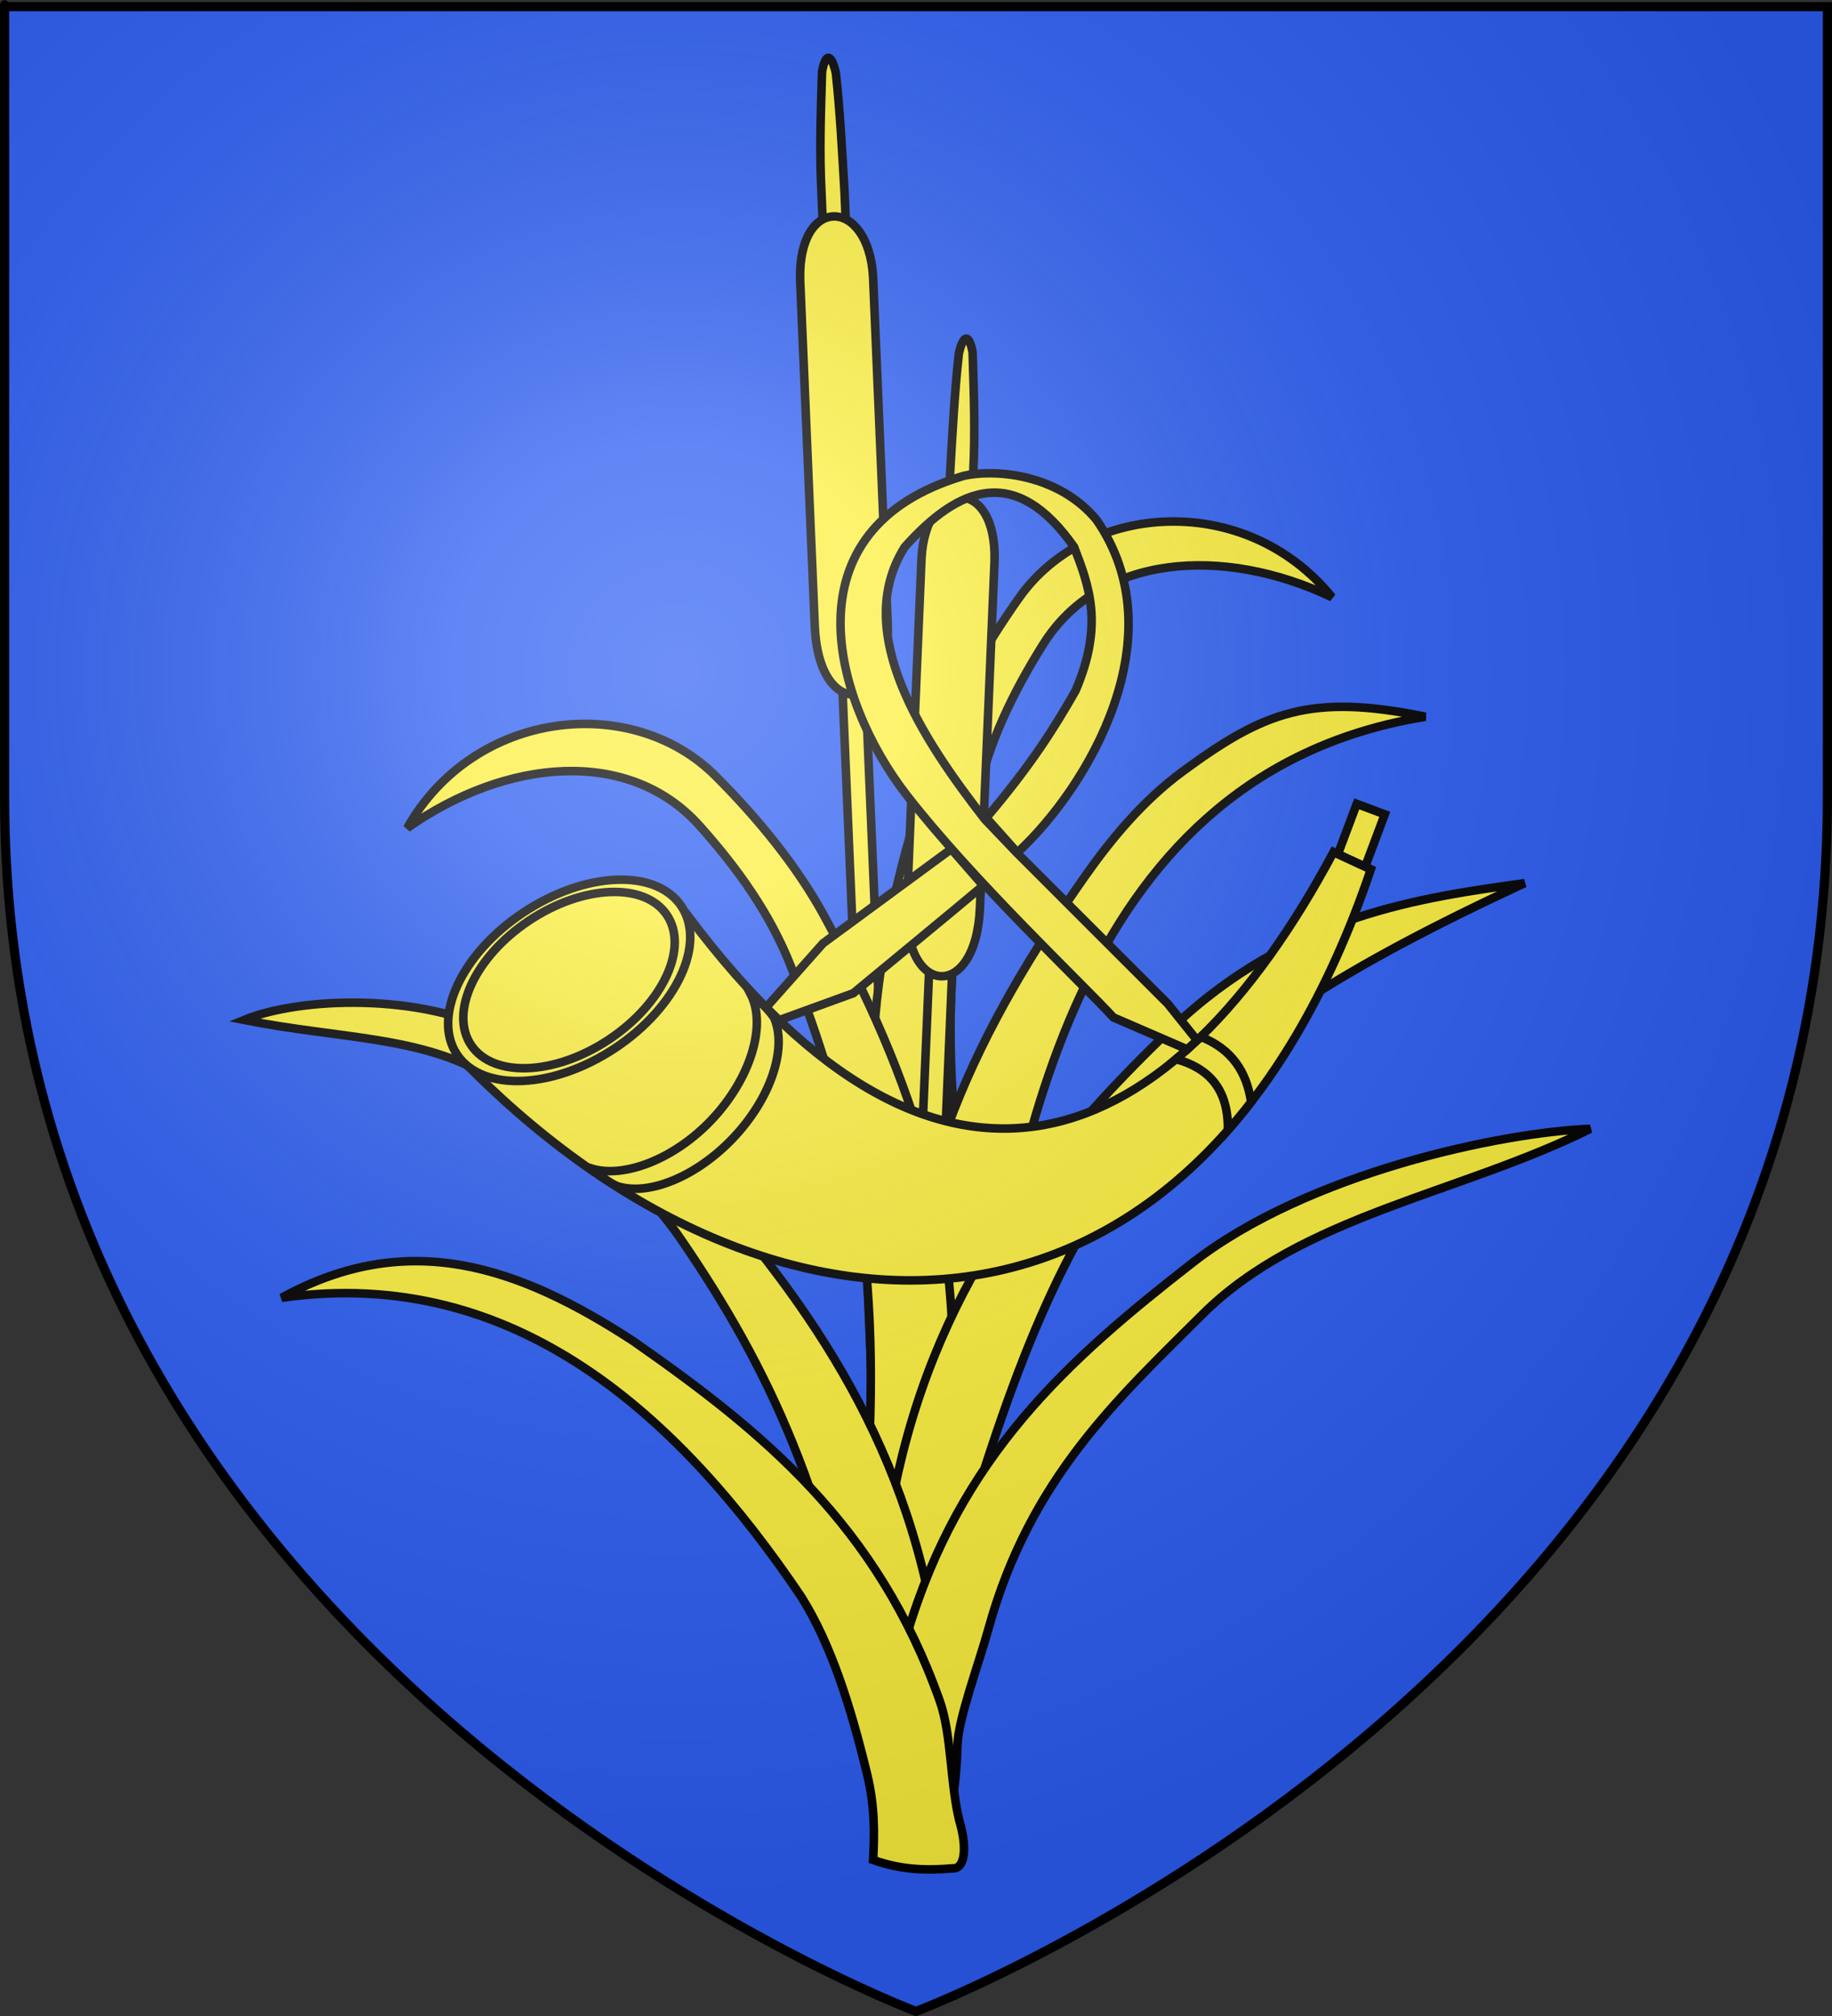 <?xml version="1.0" encoding="UTF-8" standalone="no"?>
<svg
   xmlns:dc="http://purl.org/dc/elements/1.1/"
   xmlns:cc="http://web.resource.org/cc/"
   xmlns:rdf="http://www.w3.org/1999/02/22-rdf-syntax-ns#"
   xmlns:svg="http://www.w3.org/2000/svg"
   xmlns="http://www.w3.org/2000/svg"
   xmlns:xlink="http://www.w3.org/1999/xlink"
   xmlns:sodipodi="http://sodipodi.sourceforge.net/DTD/sodipodi-0.dtd"
   xmlns:inkscape="http://www.inkscape.org/namespaces/inkscape"
   height="660"
   width="600"
   version="1.0"
   id="svg2"
   sodipodi:version="0.32"
   inkscape:version="0.45.1"
   sodipodi:docname="Blason ville fr Jonquières (Vaucluse).svg"
   sodipodi:docbase="C:\Users\Jany\Documents\aaaOuiqui\Blasons\Blasons Vaucluse"
   inkscape:export-filename="/Users/olivier/Desktop/Blason Rouge/Blason_Vide_3D.png"
   inkscape:export-xdpi="144"
   inkscape:export-ydpi="144"
   inkscape:output_extension="org.inkscape.output.svg.inkscape">
  <rect width="100%" height="100%" fill="#333333" stroke="none"/>
  <sodipodi:namedview
     inkscape:window-height="814"
     inkscape:window-width="1152"
     inkscape:pageshadow="2"
     inkscape:pageopacity="0.0"
     guidetolerance="10.0"
     gridtolerance="10.0"
     objecttolerance="10.0"
     borderopacity="1.0"
     bordercolor="#666666"
     pagecolor="#ffffff"
     id="base"
     showgrid="false"
     height="660px"
     inkscape:zoom="1.26"
     inkscape:cx="411.57281"
     inkscape:cy="149.05716"
     inkscape:window-x="-8"
     inkscape:window-y="-8"
     inkscape:current-layer="layer4"
     showguides="true"
     inkscape:guide-bbox="true" />
  <desc
     id="desc4">Flag of Canton of Valais (Wallis)</desc>
  <defs
     id="defs6">
    <linearGradient
       id="linearGradient2893">
      <stop
         style="stop-color:white;stop-opacity:0.314;"
         offset="0"
         id="stop2895" />
      <stop
         id="stop2897"
         offset="0.19"
         style="stop-color:white;stop-opacity:0.251;" />
      <stop
         style="stop-color:#6b6b6b;stop-opacity:0.125;"
         offset="0.6"
         id="stop2901" />
      <stop
         style="stop-color:black;stop-opacity:0.125;"
         offset="1"
         id="stop2899" />
    </linearGradient>
    <radialGradient
       inkscape:collect="always"
       xlink:href="#linearGradient2893"
       id="radialGradient3163"
       gradientUnits="userSpaceOnUse"
       gradientTransform="matrix(1.353,0,0,1.349,-77.629,-85.747)"
       cx="221.445"
       cy="226.331"
       fx="221.445"
       fy="226.331"
       r="300" />
  </defs>
  <g
     inkscape:groupmode="layer"
     id="layer3"
     inkscape:label="Fond écu"
     style="display:inline">
    <path
       id="path2855"
       style="fill:#2b5df2;fill-opacity:1;fill-rule:evenodd;stroke:none;stroke-width:1px;stroke-linecap:butt;stroke-linejoin:miter;stroke-opacity:1"
       d="M 300,658.5 C 300,658.5 598.5,546.18 598.5,260.728 C 598.5,-24.723 598.5,2.176 598.5,2.176 L 1.5,2.176 L 1.5,260.728 C 1.5,546.18 300,658.5 300,658.5 z "
       sodipodi:nodetypes="cccccc" />
  </g>
  <g
     inkscape:groupmode="layer"
     id="layer4"
     inkscape:label="Meubles"
     style="display:inline">
    <g
       id="g117030"
       transform="translate(-818.372,6.349)"
       style="stroke-width:2.8;stroke-miterlimit:4;stroke-dasharray:none">
      <g
         transform="matrix(-0.56,2.3660678e-2,2.3660678e-2,0.56,826.35,205.752)"
         id="g116994"
         style="stroke:#000000;stroke-width:4.992;stroke-miterlimit:4;stroke-dasharray:none;stroke-opacity:1">
        <g
           transform="translate(0,-126.984)"
           id="g116996"
           style="stroke:#000000;stroke-width:4.992;stroke-miterlimit:4;stroke-dasharray:none;stroke-opacity:1">
          <path
             sodipodi:nodetypes="ccccccc"
             id="path116998"
             d="M -487.901,-188.671 C -485.722,-200.151 -482.386,-200.456 -479.899,-189.613 C -478.018,-163.816 -476.376,-142.781 -476.582,-119.365 L -476.582,608.954 L -490.05,608.954 L -490.05,-118.968 C -489.657,-142.213 -489.434,-166.39 -487.901,-188.671 z "
             style="fill:#fcef3c;fill-opacity:1;stroke:#000000;stroke-width:4.992;stroke-miterlimit:4;stroke-dasharray:none;stroke-opacity:1" />
          <path
             sodipodi:nodetypes="ccccc"
             id="path117000"
             d="M -504.633,-68.551 C -503.908,-115.555 -462.707,-118.298 -461.982,-68.551 L -461.982,133.48 C -461.755,189.039 -504.742,187.648 -504.633,133.48 L -504.633,-68.551 z "
             style="fill:#fcef3c;fill-opacity:1;stroke:#000000;stroke-width:4.992;stroke-miterlimit:4;stroke-dasharray:none;stroke-opacity:1" />
        </g>
      </g>
      <path
         sodipodi:nodetypes="csssscssscc"
         id="path117004"
         d="M 1136.669,487.599 C 1134.498,484.524 1138.419,471.458 1132.364,456.793 C 1126.954,443.691 1118.527,432.779 1114.737,420.218 C 1094.609,353.505 1105.67,296.6 1124.725,240.687 C 1130.674,223.234 1140.598,205.673 1152.172,189.335 C 1174.662,157.589 1226.602,154.615 1254.627,189.183 C 1218.725,172.089 1178.498,175.173 1160.073,204.505 C 1150.085,220.406 1142.077,236.922 1138.322,254.869 C 1127.966,304.372 1124.533,351.689 1141.58,423.747 C 1148.218,451.804 1125.755,475.905 1135.145,502.327 L 1136.669,487.599 z "
         style="fill:#fcef3c;fill-opacity:1;fill-rule:evenodd;stroke:#000000;stroke-width:2.8;stroke-linecap:butt;stroke-linejoin:miter;stroke-miterlimit:4;stroke-dasharray:none;stroke-opacity:1" />
      <g
         style="stroke:#000000;stroke-width:1.343;stroke-miterlimit:4;stroke-dasharray:none;stroke-opacity:1"
         transform="matrix(2.085,0,0,2.085,-1593.291,-1619.589)"
         id="g111377">
        <g
           transform="matrix(0.269,1.1348903e-2,-1.1348903e-2,0.269,1434.951,919.687)"
           id="g15165"
           style="stroke:#000000;stroke-width:4.992;stroke-miterlimit:4;stroke-dasharray:none;stroke-opacity:1">
          <g
             transform="translate(0,-126.984)"
             id="g16166"
             style="stroke:#000000;stroke-width:4.992;stroke-miterlimit:4;stroke-dasharray:none;stroke-opacity:1">
            <path
               sodipodi:nodetypes="ccccccc"
               id="rect15153"
               d="M -487.901,-188.671 C -485.722,-200.151 -482.386,-200.456 -479.899,-189.613 C -478.018,-163.816 -476.376,-142.781 -476.582,-119.365 L -476.582,608.954 L -490.05,608.954 L -490.05,-118.968 C -489.657,-142.213 -489.434,-166.39 -487.901,-188.671 z "
               style="fill:#fcef3c;fill-opacity:1;stroke:#000000;stroke-width:4.992;stroke-miterlimit:4;stroke-dasharray:none;stroke-opacity:1" />
            <path
               sodipodi:nodetypes="ccccc"
               id="rect15155"
               d="M -504.633,-68.551 C -503.908,-115.555 -462.707,-118.298 -461.982,-68.551 L -461.982,133.48 C -461.755,189.039 -504.742,187.648 -504.633,133.48 L -504.633,-68.551 z "
               style="fill:#fcef3c;fill-opacity:1;stroke:#000000;stroke-width:4.992;stroke-miterlimit:4;stroke-dasharray:none;stroke-opacity:1" />
          </g>
        </g>
        <path
           style="fill:#fcef3c;fill-opacity:1;fill-rule:evenodd;stroke:#000000;stroke-width:1.343;stroke-linecap:butt;stroke-linejoin:miter;stroke-miterlimit:4;stroke-dasharray:none;stroke-opacity:1"
           d="M 1299.337,1026.603 C 1298.752,1024.895 1302.317,1019.408 1301.505,1011.841 C 1300.78,1005.081 1298.371,998.922 1298.319,992.63 C 1298.041,959.207 1310.799,934.501 1327.104,911.33 C 1331.222,905.478 1336.176,899.478 1342.418,894.887 C 1355.205,885.482 1362.492,882.575 1380.566,886.277 C 1327.16,894.91 1315.473,951.713 1310.2,997.871 C 1309.476,1011.681 1307.259,1025.09 1308.022,1038.518 L 1299.337,1026.603 z "
           id="path16160"
           sodipodi:nodetypes="csssscccc" />
        <path
           sodipodi:nodetypes="csssscssscc"
           id="path16162"
           d="M 1300.395,1035.392 C 1301.174,1033.764 1298.27,1027.9 1299.955,1020.479 C 1301.46,1013.849 1304.568,1008.011 1305.35,1001.767 C 1309.506,968.603 1299.703,942.583 1286.198,917.675 C 1281.982,909.9 1275.878,902.394 1269.092,895.598 C 1255.905,882.394 1231.105,885.162 1220.631,903.761 C 1236.235,892.792 1255.505,891.017 1266.575,903.407 C 1272.576,910.123 1277.69,917.289 1280.908,925.474 C 1289.784,948.05 1295.21,970.149 1292.94,1005.594 C 1292.057,1019.394 1294.228,1029.206 1291.911,1042.456 L 1300.395,1035.392 z "
           style="fill:#fcef3c;fill-opacity:1;fill-rule:evenodd;stroke:#000000;stroke-width:1.343;stroke-linecap:butt;stroke-linejoin:miter;stroke-miterlimit:4;stroke-dasharray:none;stroke-opacity:1" />
        <g
           transform="matrix(0.243,1.0266976e-2,-1.0266976e-2,0.243,1418.423,946.016)"
           id="g16142"
           style="stroke:#000000;stroke-width:5.518;stroke-miterlimit:4;stroke-dasharray:none;stroke-opacity:1">
          <path
             style="fill:#fcef3c;fill-opacity:1;fill-rule:evenodd;stroke:#000000;stroke-width:5.518;stroke-linecap:butt;stroke-linejoin:miter;stroke-miterlimit:4;stroke-dasharray:none;stroke-opacity:1"
             d="M -499.762,406.805 C -501.082,399.505 -488.814,392.896 -487.425,361.659 C -486.185,333.749 -492.155,307.243 -488.471,281.65 C -468.902,145.721 -401.781,53.27 -321.203,-30.752 C -247.176,-107.944 -161.827,-122.231 -97.273,-134.211 C -322.85,-17.66 -380.608,57.609 -443.456,310.297 C -454.95,365.942 -472.258,419.034 -477.476,474.051 L -499.762,406.805 z "
             id="path15169"
             sodipodi:nodetypes="cssscccc" />
          <path
             sodipodi:nodetypes="csssscssscc"
             id="path16140"
             d="M -444.622,509.195 C -448.558,499.93 -452.331,488.389 -452.939,474.706 C -454.18,446.797 -448.209,420.29 -451.893,394.698 C -471.462,258.769 -538.583,166.318 -619.161,82.295 C -654.36,45.592 -703.639,14.994 -752.59,-8.293 C -806.588,-33.982 -884.88,-27.206 -919.862,-11.042 C -857.093,-1.337 -805.306,-5.721 -760.46,18.816 C -710.734,46.022 -664.023,75.666 -631.648,118.946 C -571.946,198.76 -528.674,280.429 -499.153,423.344 C -493.154,452.389 -484.958,480.739 -477.752,509.03 L -444.622,509.195 z "
             style="fill:#fcef3c;fill-opacity:1;fill-rule:evenodd;stroke:#000000;stroke-width:5.518;stroke-linecap:butt;stroke-linejoin:miter;stroke-miterlimit:4;stroke-dasharray:none;stroke-opacity:1" />
        </g>
        <g
           transform="matrix(0.243,1.0266976e-2,-1.0266976e-2,0.243,1421.17,935.901)"
           id="g16154"
           style="stroke:#000000;stroke-width:5.518;stroke-miterlimit:4;stroke-dasharray:none;stroke-opacity:1">
          <path
             sodipodi:nodetypes="cssscsssccc"
             id="path16148"
             d="M -499.827,537.204 C -500.326,530.702 -495.237,516.999 -491.217,489.813 C -487.626,465.524 -490.465,431.711 -484.946,409.667 C -455.629,292.582 -388.642,227.882 -310.647,161.658 C -238.993,100.818 -115.316,69.185 -57.801,64.508 C -139.662,109.732 -241.797,128.387 -303.021,194.823 C -354.556,250.745 -409.66,304.975 -432.416,403.206 C -437.818,426.525 -449.516,462.242 -449.284,479.161 C -448.864,509.909 -452.608,529.734 -457.816,552.14 L -491.109,553.494 L -499.827,537.204 z "
             style="fill:#fcef3c;fill-opacity:1;fill-rule:evenodd;stroke:#000000;stroke-width:5.518;stroke-linecap:butt;stroke-linejoin:miter;stroke-miterlimit:4;stroke-dasharray:none;stroke-opacity:1" />
          <path
             style="fill:#fcef3c;fill-opacity:1;fill-rule:evenodd;stroke:#000000;stroke-width:5.518;stroke-linecap:butt;stroke-linejoin:miter;stroke-miterlimit:4;stroke-dasharray:none;stroke-opacity:1"
             d="M -446.086,527.788 C -452.96,504.216 -453.384,472.483 -461.862,451.398 C -506.889,339.413 -583.462,282.314 -669.768,227.359 C -745.643,182.38 -817.659,160.817 -897.565,209.156 C -747.653,181.16 -637.262,275.24 -554.149,387.79 C -533.764,417.335 -519.291,456.856 -506.676,500.95 C -500.858,521.284 -500.43,538.717 -500.576,555.623 C -482.292,561.372 -465.537,561.004 -449.221,558.883 C -441.601,559.25 -439.632,546.576 -446.086,527.788 z "
             id="path16150"
             sodipodi:nodetypes="cscccsccc" />
        </g>
      </g>
    </g>
    <g
       id="g114075"
       transform="matrix(0.718,0,0,0.718,142.114,150.215)"
       style="fill:#fcef3c;fill-opacity:1;stroke:#000000;stroke-width:3.902;stroke-miterlimit:4;stroke-dasharray:none;stroke-opacity:1">
      <g
         id="g13490"
         transform="translate(-137.024,-167.24)"
         style="fill:#fcef3c;fill-opacity:1;stroke:#000000;stroke-width:3.902;stroke-miterlimit:4;stroke-dasharray:none;stroke-opacity:1">
        <path
           id="path6357"
           style="opacity:1;fill:#fcef3c;fill-opacity:1;fill-rule:evenodd;stroke:#000000;stroke-width:3.902;stroke-linecap:butt;stroke-linejoin:miter;stroke-miterlimit:4;stroke-dasharray:none;stroke-opacity:1"
           d="M 252.738,375.338 C 368.681,530.467 473.638,484.516 547.381,346.529 L 564.405,354.386 C 486.367,585.006 296.249,587.097 154.524,446.053 L 252.738,375.338 z " />
        <path
           id="path1900"
           style="opacity:1;fill:#fcef3c;fill-opacity:1;fill-rule:evenodd;stroke:#000000;stroke-width:3.965;stroke-linejoin:miter;stroke-miterlimit:4;stroke-dasharray:none;stroke-opacity:1"
           transform="matrix(0.821,-0.546,0.552,0.813,-171.439,185.081)"
           d="M 247.5,394.981 C 247.506,415.958 219.655,432.964 185.298,432.964 C 150.94,432.964 123.089,415.958 123.095,394.981 C 123.089,374.005 150.94,356.998 185.298,356.998 C 219.655,356.998 247.506,374.005 247.5,394.981 z " />
        <path
           id="path4561"
           style="opacity:1;fill:#fcef3c;fill-opacity:1;fill-rule:evenodd;stroke:#000000;stroke-width:4.532;stroke-linejoin:miter;stroke-miterlimit:4;stroke-dasharray:none;stroke-opacity:1"
           transform="matrix(0.717,-0.478,0.482,0.712,-124.598,212.248)"
           d="M 247.5,394.981 C 247.506,415.958 219.655,432.964 185.298,432.964 C 150.94,432.964 123.089,415.958 123.095,394.981 C 123.089,374.005 150.94,356.998 185.298,356.998 C 219.655,356.998 247.506,374.005 247.5,394.981 z " />
        <path
           id="path2789"
           style="opacity:1;fill:#fcef3c;fill-opacity:1;fill-rule:evenodd;stroke:#000000;stroke-width:3.902;stroke-linecap:butt;stroke-linejoin:miter;stroke-miterlimit:4;stroke-dasharray:none;stroke-opacity:1"
           d="M 281.53,411.378 C 288.802,425.493 281.606,449.749 263.562,468.75 C 246.575,486.639 223.719,495.293 209.052,490.874 C 209.808,491.92 217.865,498.071 221.161,499.032 C 235.528,503.224 256.952,494.365 273.531,476.906 C 290.454,459.085 298.079,436.635 292.419,422.648 C 291.262,419.789 283.532,412.307 281.53,411.378 z " />
        <path
           id="path8141"
           style="opacity:1;fill:#fcef3c;fill-opacity:1;fill-rule:evenodd;stroke:#000000;stroke-width:3.902;stroke-linecap:butt;stroke-linejoin:miter;stroke-miterlimit:4;stroke-dasharray:none;stroke-opacity:1"
           d="M 486.812,430.781 C 483.098,434.385 479.337,437.766 475.531,440.938 C 490.195,444.968 499.489,454.348 499.188,473.344 C 502.786,469.263 506.328,464.997 509.781,460.531 C 507.777,446.778 500.94,436.308 486.812,430.781 z " />
        <path
           id="path9034"
           style="opacity:1;fill:#fcef3c;fill-opacity:1;fill-rule:evenodd;stroke:#000000;stroke-width:3.902;stroke-linecap:butt;stroke-linejoin:miter;stroke-miterlimit:4;stroke-dasharray:none;stroke-opacity:1"
           d="M 378.656,175 C 296.985,199.265 319.264,277.455 352.594,320.469 C 382.453,359.003 433.22,406.946 446.969,421.938 L 480.656,436.5 C 482.156,435.158 483.64,433.785 485.125,432.375 L 471.781,415.719 L 402.812,346.781 L 388.312,331.592 C 361.005,296.464 327.023,246.589 351.781,207.438 C 376.774,179.393 402.588,169.735 429.031,207.438 C 435.813,225.11 442.677,242.703 429.719,272.938 C 420.046,289.885 409.519,306.725 389,330.904 L 403.157,346.781 C 435.722,316.714 476.041,247.914 439.203,195 C 422.189,174.489 393.838,171.659 378.656,175 z M 373,345.156 L 314.531,388.125 L 288.594,417.344 C 290.571,419.339 292.531,421.307 294.5,423.188 L 328.312,410.906 C 341.16,400.236 374.715,372.673 387.562,361.844 L 373,345.156 z " />
        <path
           id="rect11697"
           style="opacity:1;fill:#fcef3c;fill-opacity:1;fill-rule:evenodd;stroke:#000000;stroke-width:3.902;stroke-linejoin:miter;stroke-miterlimit:4;stroke-dasharray:none;stroke-opacity:1"
           d="M 557.969,324.562 L 549.375,347.438 L 561.812,353.188 L 570.75,329.344 L 557.969,324.562 z " />
      </g>
    </g>
  </g>
  <g
     inkscape:groupmode="layer"
     id="layer2"
     inkscape:label="Reflet final"
     sodipodi:insensitive="true">
    <path
       sodipodi:nodetypes="cccccc"
       d="M 300,658.5 C 300,658.5 598.5,546.18 598.5,260.728 C 598.5,-24.723 598.5,2.176 598.5,2.176 L 1.5,2.176 L 1.5,260.728 C 1.5,546.18 300,658.5 300,658.5 z "
       style="opacity:1;fill:url(#radialGradient3163);fill-opacity:1;fill-rule:evenodd;stroke:none;stroke-width:1px;stroke-linecap:butt;stroke-linejoin:miter;stroke-opacity:1"
       id="path2875"
       inkscape:export-xdpi="144"
       inkscape:export-ydpi="144" />
  </g>
  <g
     inkscape:groupmode="layer"
     id="layer1"
     inkscape:label="Contour final"
     sodipodi:insensitive="true">
    <path
       sodipodi:nodetypes="cccccc"
       d="M 300,658.5 C 300,658.5 1.5,546.18 1.5,260.728 C 1.5,-24.723 1.5,2.176 1.5,2.176 L 598.5,2.176 L 598.5,260.728 C 598.5,546.18 300,658.5 300,658.5 z "
       style="opacity:1;fill:none;fill-opacity:1;fill-rule:evenodd;stroke:#000000;stroke-width:3;stroke-linecap:butt;stroke-linejoin:miter;stroke-miterlimit:4;stroke-dasharray:none;stroke-opacity:1"
       id="path1411"
       inkscape:export-xdpi="144"
       inkscape:export-ydpi="144" />
  </g>
</svg>
